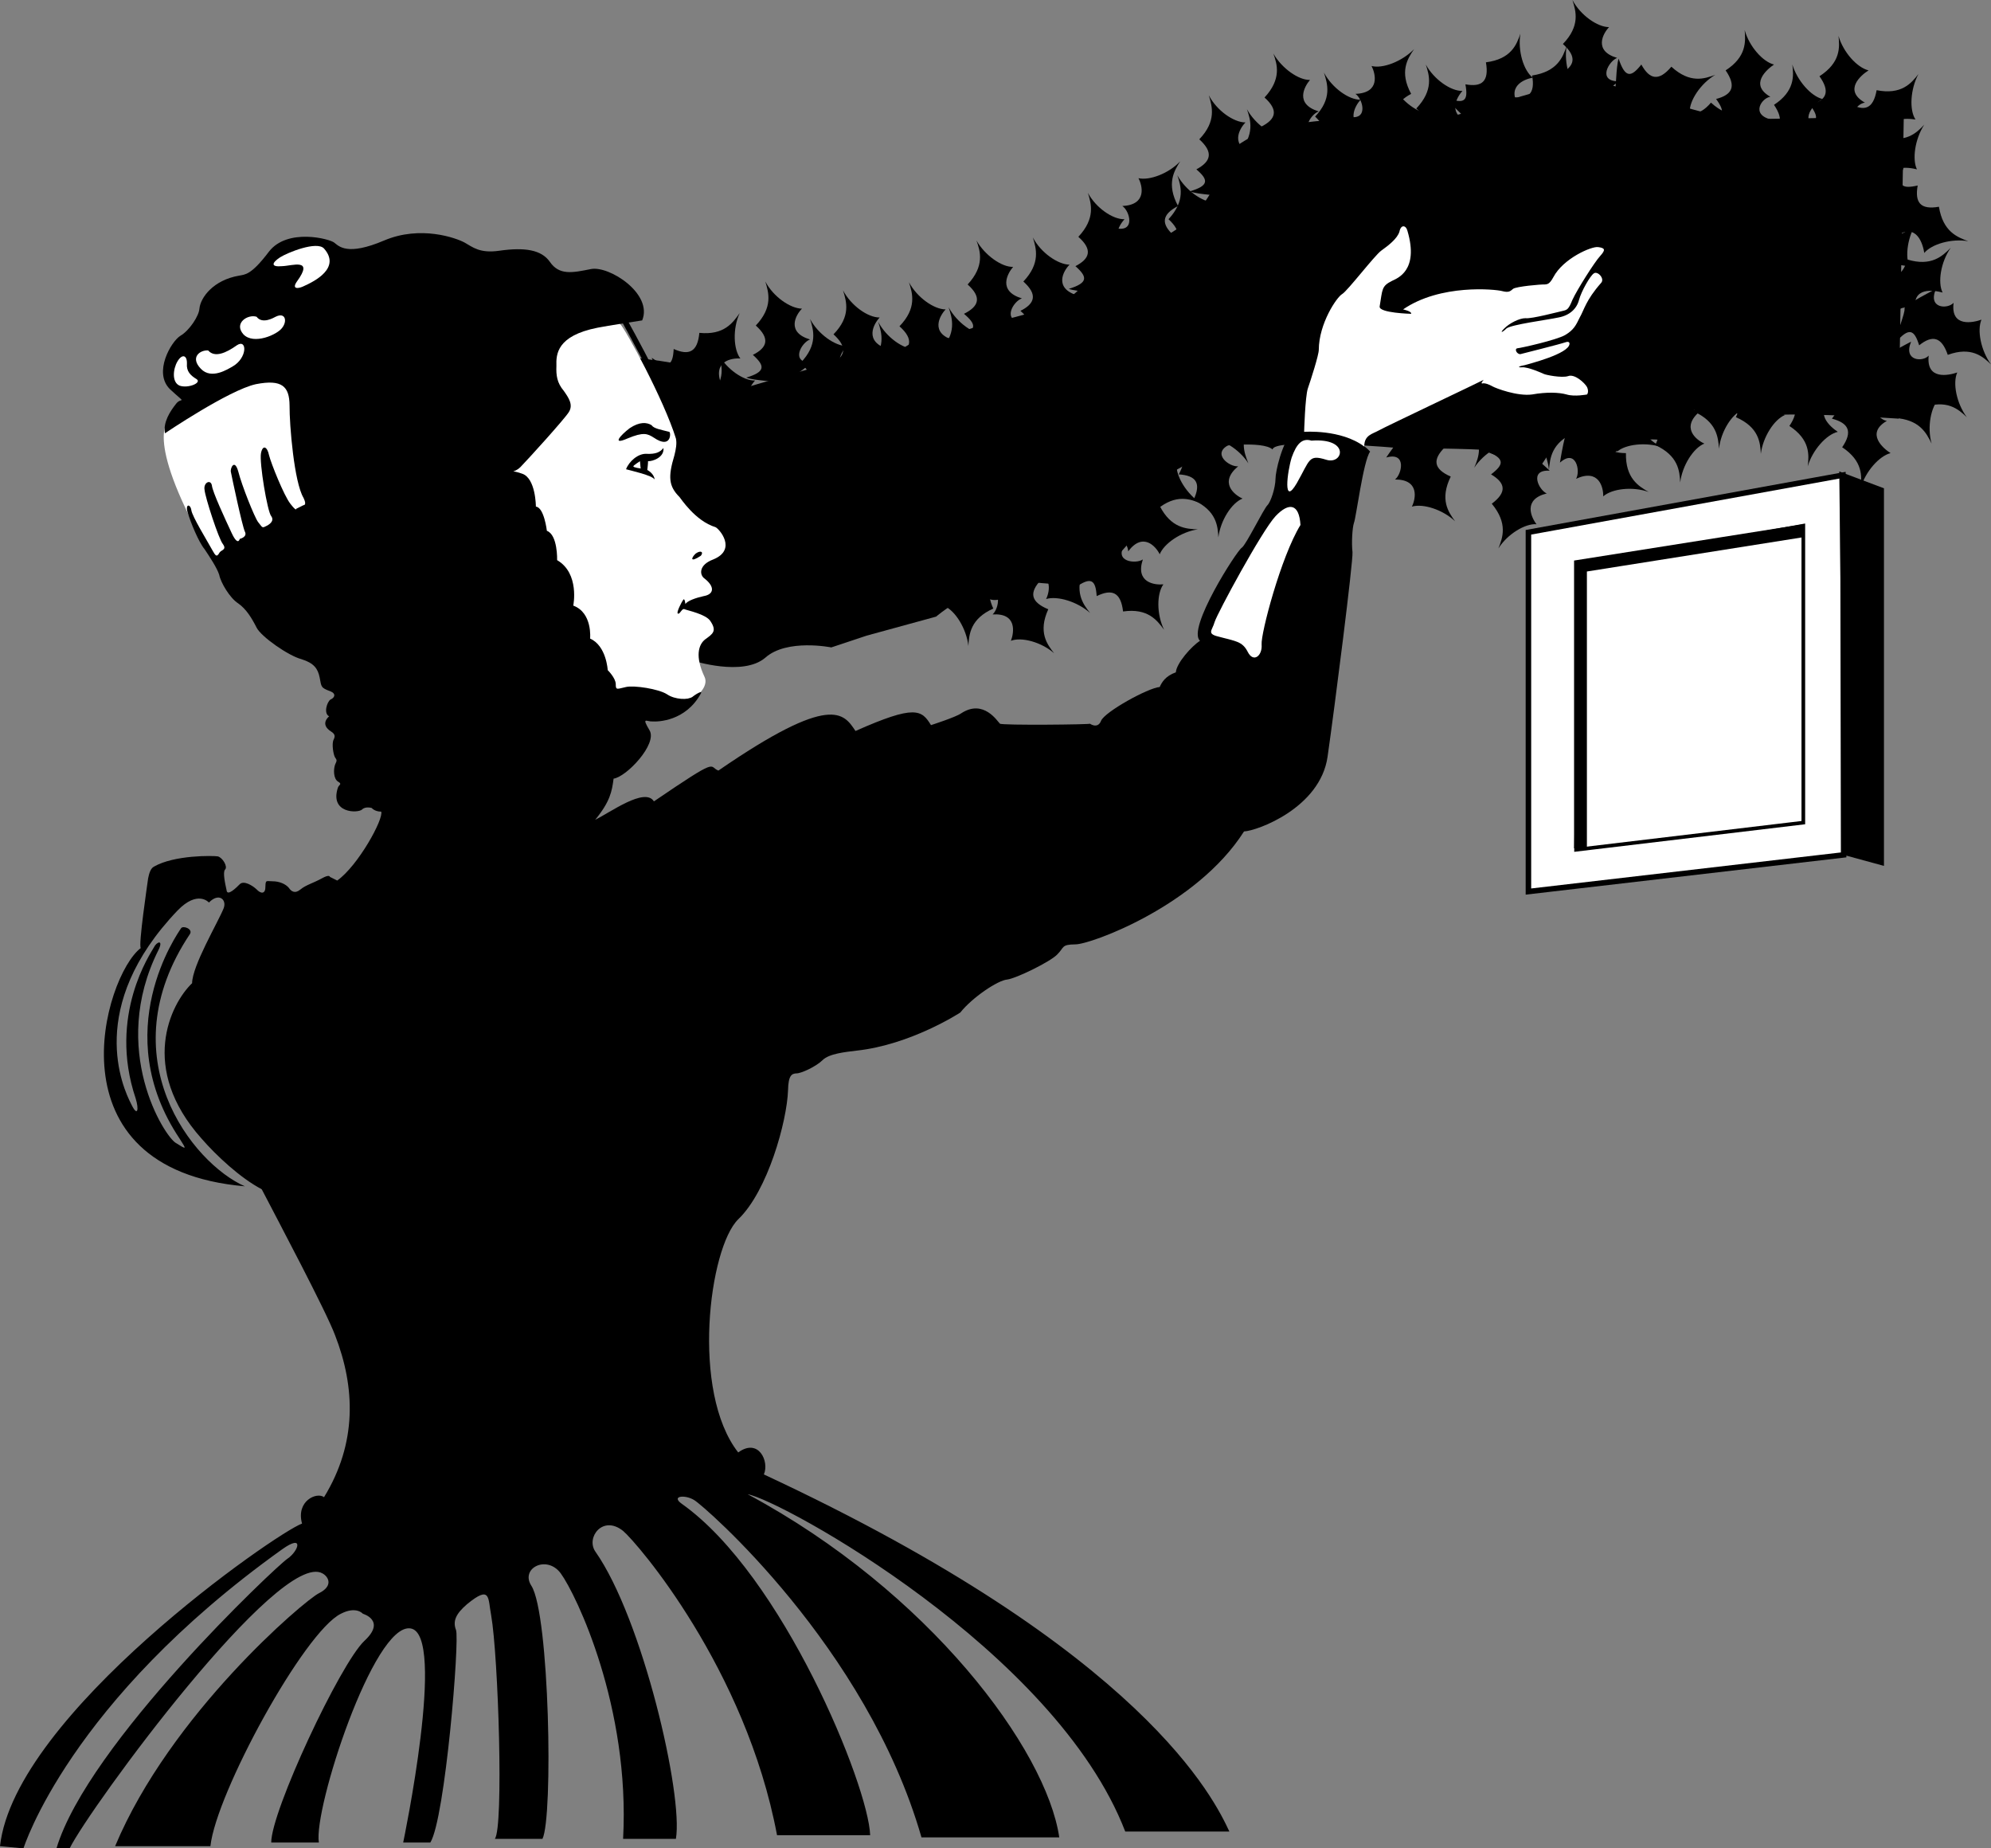 <svg xmlns="http://www.w3.org/2000/svg" width="271.602" height="252.098"><rect width="100%" height="100%" fill="#808080" stroke="none"/><path d="m89.902 49.2-3.199-.4 4.899 34.4 2.898 6.898s6.852 2.226 9.902-.399c2.95-2.625 9-1.398 9-1.398l4.801-1.602 9.5-2.601s5.024-4.274 6.797-2.7c1.727 1.676 6-2 6-2l5 .403 6.602-3.602 5.398-6.101s1.852-5.399 2.402-5.7c.45-.199 6.2-3.5 6.2-3.5s6.125-.824 7.5.403c.101-1.403 12.5-.602 17.101-.203 0 0 11.524.101 11.7.3.074.301 7.5 2.5 7.5 2.5s-1.426 2.301 3.199-4.8l6.5 3.203s2.875-3.102 7.5-2.203l6.101-6.399s5.649 4.625 6.399 3.399c.75-1.274 19.398 0 19.398 0l.703-41.2-23.703.403-11.797-3.203-7.3-2.5-6.5 1.703-13.801 4h-9.5s-18.25-.977-20.5 6.597c-2.25 7.676-9 9.903-9 9.903L150 30.598s.602 8.226-5.5 10.703c-6.148 2.523-14.273 3.398-13.797 4.597.399 1.176-4.101-1.574-8.203 2.2-4.148 3.726-10 1.601-10 1.601l-11.598 3.399L93 49.699l-3.098-.5"/><path fill="#fff" d="M84.602 44.2c.687.624 5.984 10.362 7.601 15.6.149.65.008 1.473-.203 2.298-.898 2.976-.773 4.226.703 5.703.113.11 2.149 3.273 4.899 4.097.492.207 3 3.051-.301 4.403-2.067.773-1.852 2.16-1.2 2.597 1.5 1.176 1.25 2.176-.101 2.403-1.035.226-2.273.648-2.5 1.097 0 0-.086-.886-.297-.597-.164.21-1.039 1.836-.703 1.898.29.063.54-.812.902-.601.387.164 2.887.664 3.5 1.601.938 1.39.325 1.75-.699 2.5-.937.719-1.398 2.356-.101 5.102.687 1.398-1.368 2.918-1.102 2.5-.086.148-4.148 1.836-7.098 1-3.05-.914-5.402-2.301-5.402-2.301l-7.098-14.602-6.5-14.097 6.301-8.903.297-9.5s8.102-3.886 9.102-2.199M23 57.398s-3.586 2.364 5.902 18.7L42.801 68.8l-2-18.403s-13.7 1.926-17.801 7"/><path d="M81.203 111.8c2.024-2.476 2.274-3.85 2.5-5.6 1.774-.25 6.024-4.75 4.899-6.602-1.125-1.899-.375-1.149.398-1.2.727.051 4.516-.008 6.602-3.8.312-.524-.77.117-1.2.5-.55.351-2.3.351-3.402-.399-1.148-.75-4.523-1.25-5.598-1-1.175.25-1.425.5-1.402-.398-.023-.852-1.098-1.903-1.098-1.903s-.175-3.324-2.402-4.3c0 0 .352-3.524-2.297-4.5 0 0 .899-4.399-2.203-6.2 0 0 .102-3.449-1.398-4 0 0-.375-3.199-1.5-3.3 0 0 0-3.899-1.899-4.5-1.851-.649-1.226.101-.203-.899.977-1 5.977-6.5 6.602-7.5s-.028-1.945-.7-2.898c-.925-1.102-1.05-2.102-1-3.403-.05-1.574.043-4.093 5.598-5.199 1.227-.25 6.102-1 6.102-1 1.5-3.625-4.5-7.5-7-7s-4.313.895-5.602-1c-1.148-1.625-3.398-2-6.898-1.5-2.664.383-3.625-.5-4.7-1.101-1.175-.649-6.05-2.399-11-.297-5.05 2.148-6.175.773-6.8.297-.625-.524-6.375-2.024-8.899 1.203-2.476 3.273-3.277 3.125-4.101 3.297-3.5.601-5.25 2.976-5.399 4.5-.062.98-1.351 2.976-2.601 3.703-1.25.773-3.75 5.023-1.399 7.297 2.399 2.226 1.524.976.797 2-.773.976-1.773 2.476-1.5 4 0 0 8.727-5.899 12.402-6.7 3.575-.699 4.575.301 4.598 2.903-.023 2.648.625 10.469 1.902 12.597.512 1.051 0 1 0 1l-1 .5s.075.426-.8-.699-2.625-5.5-2.899-6.601c-.226-1.149-.851-1.524-1.101-.297-.25 1.273.875 8.023 1.398 8.597.477.676-.273 1.176-.797 1.403-.476.273-.476.023-1-.602-.476-.625-2.226-5-2.703-6.898-.523-1.852-1.148-.352-1 .097.102.551 1.54 7.364 1.902 8.102.387.762-.699 1-.699 1s-.226 1.074-1.101-.8c-.875-1.876-2.625-5.626-2.7-6.5-.175-.876-1.175-.376-1 .6.075 1.024 1.95 6.774 2.5 7.4.45.624.075.75-.3 1s-.375 1.25-1.102-.102c-.773-1.399-2.773-4.649-2.898-5.5-.125-.899-.875-.899-.5.3.375 1.301 1.5 4.051 2.3 5 .7 1.051 1.7 2.551 2 3.5.2 1.051 1.45 3.176 2.598 3.903 1.102.773 1.852 2.023 2.5 3.297.602 1.226 4.352 3.851 6.102 4.3 1.75.551 2.25 1.301 2.5 2.5.25 1.301.132 1.399 1.5 1.903.812.336.5.898 0 1.097-.5.301-1 1.926-.2 2.301 0 0-1.386 1.055.301 2.102.524.336.524.648.297 1.097-.273.551-.023 2.051.203 2.403.274.398.274.398 0 1-.226.648-.226 1.898.399 2.297.625.351.144.425 0 .8-1.188 3.551 2.75 3.551 3.3 3 .45-.449 1.301-.199 1.301-.199s.399.5 1.297.5c.352 1-3.148 7.375-6 9.399l-1-.5s-.023-.399-1.098.203c-1.175.648-2.175.898-2.902 1.5-.773.648-1.273.273-1.598-.203-.425-.524-1.3-.899-2.199-.899-.851 0-.976-.25-1 .7.024 1.05-.601 1.05-1.203.402-.648-.602-1.773-1.227-2.297-.703-.476.476-1.726 1.726-1.8.8-.176-.824-.551-2.449-.2-2.8.399-.399-.351-1.649-1-1.797-.601-.102-5.91-.211-8.703 1.398-.46.25-.648.875-.797 1.602-.101.773-1.351 9.148-1 9.5-4.976 3.773-12.851 30.148 14.2 32.5-7.157-3.133-18.684-17.653-7.5-34.403.449-.699-.926-1.199-1.2-.8-.476.726-9.98 14.097-.203 28.703.977 1.523.977 1.523-.5.597-1.523-.824-9.176-12.773-2.398-26.3.75-1.524-.25-1.149-.602-.399-.398.75-6.312 9.262-2.5 20.602.477 1.523.277 2.625-.598.797-1.175-2.274-6.203-13.301 6.301-26.399 2.774-2.875 4.297-1.101 4.297-1.101 1.352-1.399 2.477-.399 2 .8-.773 1.922-4.273 7.801-4.297 10.2-2.976 2.851-7.27 11.613 1.297 21.203 1.977 2.273 5.285 5.383 8.203 6.898 8.024 4.125 64.024-30.625 45.5-50.398"/><path d="M89.203 109.3c9.149-6.226 7.399-4.726 8.797-4.202 15.477-10.649 17.102-7.774 18.703-5.399 8.149-3.625 9.024-2.875 10.297-.8 0 0 3.352-1.075 4.102-1.598 3.093-2.04 5 1.148 5.3 1.398.2.25 12.575.125 12.301 0-.226-.125 1.024.875 1.5-.398.524-1.227 6.399-4.477 8-4.602.274-.625.774-1.5 2.2-2 .074-1.25 2.199-3.625 3.3-4.3-1.851-1.575 5.024-12.325 5.7-12.7.574-.375 2.949-5.25 3.5-5.8.449-.45 1.074-2.325 1.097-3.598-.023-.852.852-4.977 2.402-6.5 6.075-.227 9.325 1.398 10.5 2.797-.925 1.226-1.925 9.101-2.199 9.703-.226.648-.351 2.773-.203 4 .102 1.273-2.398 20.898-3.398 27.898s-9.625 10.125-11.399 10.2c-6.476 10.175-20.976 15.425-23 15.402-1.976.023-1.476.398-2.5 1.398-.976 1-5.601 3.25-6.8 3.399-1.301.101-4.801 2.476-6.403 4.5-.086.05-6.773 4.414-14.2 5.203-1.507.187-3.698.398-4.597 1.297-.851.851-2.976 1.851-3.601 1.8-.563.051-1.063.215-1.102 2.301-.148 4.25-2.773 13.75-6.797 17.602-3.976 3.898-6.476 23.523 0 31.797 2.774-2.024 4.274 1.226 3.5 3 52.024 24.226 61.524 44.476 63.5 48.703H153.5c-9.523-24.727-47.023-45.227-51.5-46 24.727 13.273 40.727 34.773 42.5 46.797h-18.797c-7.476-26.024-29.726-45.274-31-46-1.226-.774-3.226-.586-1.703.5 13.781 9.754 25.477 38.476 25.703 45.203H106c-4.273-22.727-19.09-39.895-21-41.5-2.773-2.227-5.086.898-3.797 2.797 6.45 9.156 12.024 33.226 11 39.203H85c.977-17.977-6.395-33.317-8.5-36.203-1.898-2.586-5.586-.711-4 1.703 2.453 3.886 2.977 31.523 1.5 34.5h-6.5c1.227-1.477.477-24.977-.5-30.5-.453-2.34-.012-4.196-3.297-1.5-1.476 1.273-1.976 2.273-1.5 3.5.524 1.273-1.476 25.773-3.5 29H55s5.977-28.477 1-29.203c-5.023-.774-13.273 24.726-12.5 29.203H37c-.023-4.227 9.371-24.332 12.703-27.5 3.024-2.79-.203-3.703-.203-3.703s-.898-1.086-3 0c-5.023 2.476-17.023 24.476-17.797 31.703h-13c7.524-17.977 25.774-33.477 27.797-34.5 1.977-.977 1.352-2.227.5-2.703-5.867-3.364-31.773 31.976-34.5 37.5H7.703c4.274-14.274 30.024-38.524 31.5-39.5 1.524-1.024 2.336-3.461-.703-1.297-29.09 20.785-35.297 40.797-35.297 40.797L0 251.8c1.977-17.977 37.852-42.852 41.203-44-.851-3.102 2.024-4.352 3-3.602 4.524-7.375 4.277-14.969 1.5-22.101-1.226-3.274-7.726-15.524-10-19.899-2.226-4.375 41.774-50.375 45.5-50.398 2.024-.977 6.774-4.477 8-2.5"/><path fill="#fff" d="M208.5 72.598v49l43-5-.098-51.797-42.902 7.797"/><path fill="none" stroke="#000" stroke-miterlimit="10" stroke-width=".75" d="M208.5 72.598v49l43-5-.098-51.797zm0 0"/><path fill="#fff" d="M38.5 36.3c1.352-.038 4.383-1.16 2 2.098-.773 1.114.254.989 1 .602 1.352-.613 5.047-2.441 2.703-5.102-.976-1.074-4.976.551-6 1.2-1.101.726-1.351 1.351.297 1.203M35 43.2c-1.21-.376-3.148.874-1.797 2.398 1.399 1.476 4.649.039 5.297-.899.727-.937.41-2.152-.898-1.5-.25.125-1.813 1.063-2.602 0M28.402 47.8c-1.05-.1-2.55.9-1 2.5 1.45 1.524 3.7.024 4.301-.3 2.086-1.176 2.024-3.863.598-2.902-1.45 1.039-3.012 1.726-3.899.703M25.5 49.598c.04-1.149-.648-1.399-1.297-.297-.601 1.023-.789 2.836.297 3.297 1.164.414 3.102-.399 2.3-.899-.823-.5-1.386-1.062-1.3-2.101"/><path d="M88.902 58c-.675-.426-1.675-.488-3 .398-1.3.989-2.488 2.364-.3 1.403 2.187-.914 2.722-.66 3.601-.102 2.399 1.625 2.336-.75 2.098-.8-1.11-.286-2.137-.45-2.399-.899m1.598 3.098c-.46.601-1.086.851-2.297.8-1.164-.074-2.414 1.051-2.8 2.102.699.2 3.574.824 3.898 1.398-.074-.824-1-1.3-1-1.3s.113-.899.101-1.2c.575.051 2.262-.511 2.098-1.8"/><path fill="#fff" d="M87.3 62.898s-.948.614-.898.7c-.05.164 1 .3 1 .3s-.05-.261-.101-1"/><path d="M115 39.598c.477 1.539 1.102 3.539-1.297 6 1.961 1.789 1.649 3.039-.402 4.101 1.676 1.438 1.8 2.25-.899 3.102 1.2.398 4.2.398 4.598.699.477.324 4.3-2.7 4.3-2.7-2.948-.1-1.323-2.85-.198-3.202-3.25-1.024-1.938-3.399-1.102-4.297-1.586.023-3.898-1.602-5-3.703m9-1.098c.477 1.512 1.102 3.512-1.297 6 1.961 1.762 1.649 3.012-.402 4.098 1.676 1.414 1.8 2.226-.899 3 1.2.476 4.2.476 4.598.8.477.301 4.3-2.8 4.3-2.8-2.948-.024-1.323-2.774-.198-3.2-3.25-.949-1.938-3.324-1.102-4.199-1.586 0-3.898-1.625-5-3.699m9.203-5.7c.524 1.462 1.149 3.462-1.203 6 1.914 1.712 1.602 2.962-.5 4 1.727 1.462 1.852 2.274-.797 3.098 1.149.426 4.149.426 4.598.7.426.351 4.199-2.7 4.199-2.7-2.898-.074-1.273-2.824-.098-3.199-3.3-1-1.988-3.375-1.199-4.3-1.539.05-3.851-1.575-5-3.598"/><path d="M140.902 32.398c.45 1.489 1.075 3.489-1.3 6 1.937 1.739 1.625 2.989-.399 4 1.649 1.489 1.774 2.301-.902 3.102 1.176.45 4.176.45 4.601.8.45.274 4.301-2.8 4.301-2.8-2.976-.05-1.351-2.8-.203-3.2-3.273-.976-1.96-3.35-1.098-4.202-1.613-.024-3.925-1.649-5-3.7m7.5-6.098c.45 1.462 1.075 3.462-1.3 6 1.937 1.712 1.625 2.962-.399 4 1.649 1.462 1.774 2.274-.902 3.098 1.176.426 4.176.426 4.601.7.45.351 4.301-2.7 4.301-2.7-2.976-.074-1.351-2.824-.203-3.199-3.273-1-1.96-3.375-1.098-4.3-1.613.05-3.925-1.575-5-3.598M164.902 13c.45 1.512 1.075 3.512-1.3 6 1.937 1.762 1.625 3.012-.399 4.098 1.649 1.414 1.774 2.226-.902 3 1.176.476 4.176.476 4.601.8.45.301 4.301-2.8 4.301-2.8-2.976-.024-1.351-2.774-.203-3.2-3.273-.949-1.96-3.324-1.098-4.199-1.613 0-3.925-1.625-5-3.699m8.801-5.7c.524 1.462 1.149 3.462-1.203 6 1.914 1.712 1.602 2.962-.5 4 1.727 1.462 1.852 2.274-.797 3.098 1.149.426 4.149.426 4.598.7.426.351 4.199-2.7 4.199-2.7-2.898-.074-1.273-2.824-.098-3.199-3.3-1-1.988-3.375-1.199-4.3-1.539.05-3.851-1.575-5-3.598M194.5 8.8c.477 1.462 1.102 3.462-1.297 6 1.961 1.712 1.649 2.962-.402 4 1.676 1.462 1.8 2.274-.899 3.098 1.2.426 4.2.426 4.598.7.477.351 4.3-2.7 4.3-2.7-2.948-.074-1.323-2.824-.198-3.199-3.25-1-1.938-3.375-1.102-4.3-1.586.05-3.898-1.575-5-3.598"/><path d="M207.402 4.598c-.515 1.504-1.265 3.46-4.699 3.902.457 2.621-.562 3.41-2.8 3 .394 2.14-.012 2.855-2.602 1.8.64 1.106 2.992 2.966 3.101 3.5.192.5 5.098.5 5.098.5-2.285-1.913.695-3.062 1.8-2.702-1.921-2.758.583-3.809 1.802-4-1.266-.961-2.075-3.668-1.7-6M214.5 0c.477 1.512 1.102 3.512-1.297 6 1.961 1.762 1.649 3.012-.402 4.098 1.676 1.414 1.8 2.226-.899 3 1.2.476 4.2.476 4.598.8.477.301 4.3-2.8 4.3-2.8-2.948-.024-1.323-2.774-.198-3.2-3.25-.949-1.938-3.324-1.102-4.199-1.586 0-3.898-1.625-5-3.699"/><path d="M234 10.2c-1.473.546-3.453 1.234-6-1.102-1.71 2.03-2.973 1.757-4.098-.297-1.386 1.758-2.191 1.906-3.101-.801-.387 1.246-.293 4.246-.598 4.7-.293.44 2.899 4.198 2.899 4.198-.04-2.98 2.757-1.441 3.199-.3.867-3.309 3.281-2.07 4.199-1.297-.066-1.551 1.484-3.914 3.5-5.102M239.602 32c.097-1.586.257-3.676-2.602-5.602 1.473-2.113.887-3.261-1.398-3.8 1.355-1.813 1.293-2.633-1.5-2.797 1.05-.715 3.972-1.39 4.3-1.801.383-.398 4.801 1.7 4.801 1.7-2.86.75-1.281 3.015-.101 3.1-2.942 1.731-.5 3.798.5 4.5-1.532.321-3.418 2.427-4 4.7M161 22c-.816 1.281-1.93 3.059-.297 6.098-2.285 1.183-2.3 2.468-.601 4-1.973.984-2.301 1.738.101 3.203-1.265.125-4.168-.637-4.703-.403-.469.149-3.398-3.8-3.398-3.8 2.875.703 2-2.368 1-3 3.406-.16 2.738-2.79 2.199-3.797 1.488.351 4.137-.633 5.699-2.301m31.902-15.3c-.914 1.323-2.027 3.1-.402 6.1-2.281 1.22-2.297 2.509-.598 4.098-1.968.922-2.297 1.68.098 3.102-1.262.168-4.164-.594-4.7-.402-.468.191-3.398-3.7-3.398-3.7 2.875.645 2.004-2.43 1-3.097 3.407-.121 2.739-2.75 2.2-3.801 1.488.395 4.136-.59 5.8-2.3m-63.5 35.198c.512 1.551 1.137 3.551-1.199 6 1.899 1.801 1.586 3.051-.5 4.102 1.711 1.45 1.836 2.262-.8 3.098 1.136.414 4.136.414 4.597.703.414.336 4.203-2.703 4.203-2.703-2.914-.086-1.289-2.836-.203-3.2-3.21-1.011-1.898-3.386-1.098-4.3-1.55.039-3.863-1.586-5-3.7m2.7 46.2c.093-1.614.28-3.703 3.398-5.098-1.09-2.367-.324-3.402 2-3.602-1.023-1.968-.828-2.765 2-2.5-.965-.847-3.738-1.992-4-2.5-.309-.406-5 1-5 1 2.691 1.149.137 3.07-1 3 2.578 2.153.457 3.844-.598 4.301 1.414.64 2.93 3.024 3.2 5.399m16.601-4.5c-.992-1.23-2.226-2.922-.8-6.098-2.376-.988-2.485-2.273-.903-3.902-2.031-.86-2.41-1.59-.098-3.2-1.293-.054-4.133.91-4.601.801-.563-.203-3.2 3.899-3.2 3.899 2.813-.86 2.16 2.265 1.2 3 3.414-.114 2.933 2.554 2.402 3.601 1.524-.457 4.234.336 6 1.899"/><path d="M143.8 89.098c-.952-1.207-2.222-2.875-.8-6-2.46-1.02-2.594-2.301-1-4-2.094-.778-2.488-1.5-.2-3.2-1.304.012-4.124 1.036-4.597.903-.562-.156-3.101 4-3.101 4 2.78-.918 2.191 2.219 1.3 3 3.36-.211 2.934 2.469 2.5 3.597 1.438-.562 4.168.176 5.899 1.7M163.402 72.2c-1.558-.06-3.652-.157-5.199-3.2-2.297 1.176-3.363.453-3.703-1.8-1.883 1.046-2.688.886-2.5-1.9-.848.946-1.875 3.766-2.297 4.098-.465.278 1.098 4.903 1.098 4.903 1.074-2.735 3.101-.266 3.101.898 2.02-2.691 3.801-.644 4.301.399.578-1.45 2.899-3.063 5.2-3.399M170.3 63.2c-.585-1.47-1.37-3.41.802-6.102-2.082-1.582-1.872-2.852.101-4.098-1.805-1.277-1.996-2.074.598-3.102-1.2-.343-4.192-.097-4.7-.398-.413-.25-4 3.098-4 3.098 2.97-.164 1.575 2.71.5 3.203 3.305.707 2.188 3.18 1.5 4.097 1.508-.105 3.946 1.325 5.2 3.301m28.199 7.899c-.926-1.254-2.129-2.973-.598-6.098-2.398-1.059-2.476-2.344-.8-4-2.075-.84-2.442-1.578-.102-3.2-1.29-.023-4.148.884-4.7.7-.472-.145-3.198 3.898-3.198 3.898 2.84-.8 2.12 2.313 1.199 3 3.363-.02 2.832 2.641 2.3 3.7 1.512-.453 4.204.398 5.899 2m12.8-7c.145-1.614.333-3.703 3.5-5.098-1.14-2.363-.374-3.402 1.903-3.602-.976-1.968-.781-2.765 2-2.5-.918-.847-3.691-1.992-4-2.5-.262-.406-5 1-5 1 2.738 1.149.184 3.07-1 3 2.625 2.153.504 3.848-.601 4.301 1.464.64 2.98 3.028 3.199 5.399"/><path d="M224.902 67.098c-1.37-.786-3.172-1.856-3.101-5.297-2.594-.008-3.2-1.145-2.399-3.301-2.195.05-2.832-.469-1.402-2.902-1.152.5-3.379 2.507-3.898 2.601-.551.028-1.301 4.899-1.301 4.899 2.191-1.965 2.828 1.168 2.199 2.203 3.129-1.438 3.742 1.203 3.703 2.398 1.184-1.047 3.988-1.387 6.2-.601m15.3-5.2c-.074-1.539-.258-3.628-3.402-5 1.117-2.386.351-3.425-2-3.597 1.05-1.996.855-2.793-1.899-2.5.891-.875 3.664-2.02 4-2.5.235-.434 4.899.898 4.899.898-2.664 1.223-.11 3.145 1.101 3.102-2.652 2.125-.53 3.82.598 4.297-1.488.617-3.008 3.004-3.297 5.3m-11 3.902c-.074-1.566-.258-3.655-3.402-5.1 1.117-2.313.351-3.352-2-3.5 1.05-2.02.855-2.817-1.899-2.5.891-.9 3.664-2.044 4-2.5.235-.458 4.899.898 4.899.898-2.664 1.199-.11 3.12 1.101 3-2.652 2.203-.53 3.898.598 4.402-1.488.59-3.008 2.977-3.297 5.3"/><path d="M234.5 61.2c-.121-1.59-.305-3.68-3.5-5.102 1.168-2.336.402-3.375-1.898-3.598 1-1.945.804-2.742-2-2.5.941-.824 3.714-1.969 4-2.402.285-.48 5 .902 5 .902-2.715 1.172-.16 3.094 1 3-2.602 2.176-.48 3.871.601 4.398-1.441.567-2.96 2.954-3.203 5.301M204.402 74.8c.575-1.448 1.336-3.398-.902-6.1 2.102-1.567 1.875-2.837-.098-4 1.774-1.356 1.957-2.157-.699-3.2 1.246-.313 4.238-.102 4.7-.402.456-.262 4 3.101 4 3.101-2.891-.183-1.462 2.676-.403 3.102-3.273.797-2.129 3.258-1.398 4.199-1.543-.121-3.961 1.336-5.2 3.3m-38.199-1.5c-.074-1.566-.258-3.655-3.402-5.1 1.117-2.313.351-3.352-2-3.5 1.05-2.02.855-2.817-1.899-2.5.891-.9 3.664-2.044 4-2.5.235-.458 4.899.898 4.899.898-2.664 1.199-.11 3.12 1.101 3-2.652 2.203-.53 3.898.598 4.402-1.488.59-3.008 2.977-3.297 5.3"/><path d="M163.902 68.7c-1.504-.63-3.457-1.4-6.101.8-1.625-2.066-2.895-1.844-4.098.098-1.316-1.75-2.117-1.93-3.101.703-.372-1.227-.157-4.219-.399-4.703-.316-.434 3-4 3-4-.137 2.918 2.723 1.492 3.2.402.742 3.309 3.206 2.172 4.097 1.398-.074 1.583 1.379 4.008 3.402 5.301M158.8 85.898c-.96-1.3-2.21-2.98-5.597-2.5-.308-2.628-1.5-3.113-3.601-2.097-.141-2.18-.727-2.758-3-1.102.382-1.18 2.144-3.605 2.199-4.101-.043-.582 4.699-1.899 4.699-1.899-1.703 2.45 1.48 2.754 2.402 2.102-1.062 3.18 1.63 3.515 2.801 3.398-.906 1.238-.953 4.063.098 6.2M201.102 63.8c.625-1.448 1.386-3.398-.801-6.1 2.05-1.567 1.824-2.837-.2-4 1.825-1.356 2.008-2.157-.601-3.2 1.2-.313 4.191-.102 4.703-.402.406-.262 4 3.101 4 3.101-2.941-.183-1.512 2.672-.402 3.102-3.324.797-2.18 3.258-1.399 4.199-1.593-.121-4.011 1.336-5.3 3.3m25.601-2.8c-1.344-.742-3.144-1.809-3.101-5.3-2.567.042-3.172-1.095-2.301-3.302-2.266.098-2.903-.421-1.399-2.8-1.226.445-3.453 2.457-4 2.5-.523.078-1.3 4.902-1.3 4.902 2.222-1.918 2.855 1.21 2.3 2.2 3.055-1.391 3.668 1.253 3.7 2.398 1.113-.996 3.918-1.34 6.101-.598M180.602 9.898c.5 1.551 1.125 3.551-1.2 6 1.887 1.801 1.575 3.051-.5 4.102 1.7 1.45 1.825 2.262-.902 3.098 1.227.414 4.227.414 4.703.703.399.336 4.2-2.703 4.2-2.703-2.926-.086-1.301-2.836-.2-3.2-3.226-1.011-1.914-3.386-1.101-4.3-1.563.039-3.875-1.586-5-3.7m-20 14c.5 1.489 1.125 3.489-1.2 6 1.887 1.739 1.575 2.989-.5 4 1.7 1.489 1.825 2.301-.902 3.102 1.227.45 4.227.45 4.703.8.399.274 4.2-2.8 4.2-2.8-2.926-.05-1.301-2.8-.2-3.2-3.226-.976-1.914-3.35-1.101-4.202-1.563-.024-3.875-1.649-5-3.7m9.5-9c.5 1.489 1.125 3.489-1.2 6 1.887 1.739 1.575 2.989-.5 4 1.7 1.489 1.825 2.301-.902 3.102 1.227.45 4.227.45 4.703.8.399.274 4.2-2.8 4.2-2.8-2.926-.05-1.301-2.8-.2-3.2-3.226-.976-1.914-3.35-1.101-4.202-1.563-.024-3.875-1.649-5-3.7m20-3.098c.5 1.524 1.125 3.524-1.2 6 1.887 1.774 1.575 3.024-.5 4.098 1.7 1.426 1.825 2.239-.902 3 1.227.489 4.227.489 4.703.801.399.313 4.2-2.8 4.2-2.8-2.926-.012-1.301-2.762-.2-3.098-3.226-1.04-1.914-3.414-1.101-4.301-1.563.012-3.875-1.613-5-3.7m23.601-5.5c-.515 1.512-1.262 3.47-4.703 4 .465 2.532-.555 3.321-2.797 2.9.399 2.152-.008 2.866-2.601 1.8.64 1.117 2.996 2.977 3.101 3.5.195.508 5.098.5 5.098.5-2.281-1.902.699-3.055 1.8-2.7-1.917-2.75.587-3.8 1.801-4-1.261-.952-2.07-3.66-1.699-6m25.699 8.798c-1.5.523-3.48 1.21-6-1.098-1.738 2.004-3 1.73-4.101-.3-1.41 1.734-2.215 1.882-3.098-.802-.414 1.223-.32 4.223-.601 4.7-.317.418 2.898 4.101 2.898 4.101-.063-2.906 2.734-1.367 3.102-.3.941-3.235 3.355-1.997 4.3-1.2-.093-1.574 1.457-3.937 3.5-5.101M119.8 43.898c.49 1.551 1.114 3.551-1.3 6 1.977 1.801 1.664 3.051-.398 4.102 1.687 1.45 1.812 2.262-.899 3.098 1.211.414 4.211.414 4.7.703.386.336 4.199-2.703 4.199-2.703-2.938-.086-1.313-2.836-.2-3.2-3.238-1.011-1.925-3.386-1.101-4.3-1.574.039-3.887-1.586-5-3.7m-15.399-5.5c.45 1.489 1.075 3.489-1.3 6 1.937 1.739 1.625 2.989-.399 4 1.649 1.489 1.774 2.301-.902 3.102 1.176.45 4.176.45 4.601.8.45.274 4.301-2.8 4.301-2.8-2.976-.05-1.351-2.8-.203-3.2-3.273-.976-1.96-3.35-1.098-4.202-1.613-.024-3.925-1.649-5-3.7"/><path d="M110.5 43.5c.477 1.512 1.102 3.512-1.297 6 1.961 1.762 1.649 3.012-.402 4.098 1.676 1.414 1.8 2.226-.899 3 1.2.476 4.2.476 4.598.8.477.301 4.3-2.8 4.3-2.8-2.948-.024-1.323-2.774-.198-3.2-3.25-.949-1.938-3.324-1.102-4.199-1.586 0-3.898-1.625-5-3.699M98 48.3c.477 1.462 1.102 3.462-1.297 6 1.961 1.712 1.649 2.962-.402 4 1.676 1.462 1.8 2.274-.899 3.098 1.2.426 4.2.426 4.598.7.477.351 4.3-2.7 4.3-2.7-2.948-.074-1.323-2.824-.198-3.199-3.25-1-1.938-3.375-1.102-4.3-1.586.05-3.898-1.575-5-3.598"/><path fill="none" stroke="#000" stroke-miterlimit="10" stroke-width=".75" d="M85 43.398s8.348 14.696 8 18.2"/><path d="M100.902 42.7c-.925 1.316-2.117 3.038-5.5 2.698-.238 2.61-1.414 3.133-3.5 2.2-.117 2.18-.68 2.773-3 1.203.41 1.16 2.258 3.523 2.301 4.097.004.5 4.797 1.602 4.797 1.602-1.793-2.332 1.375-2.746 2.402-2.102-1.25-3.164 1.43-3.59 2.598-3.5-.941-1.218-1.082-4.043-.098-6.199"/><path fill="#fff" d="M186.102 60.898c0-1.574 1.125-1.699 2-2.199.875-.5 13.687-6.562 14.3-6.898 0 0-.488.523-.199.5.336-.102.961.148 1.399.398.437.25 3.375 1.375 5.398 1.102 1.977-.352 3.664-.29 4.703 0 1.086.336 2.797 0 2.797 0s.29-.352 0-1c-.336-.602-1.71-1.852-2.598-1.5-.863.273-3.05-.164-3.3-.301-.25-.113-2.188-.988-3-.902-.813.039-.188-.211.398-.297.54-.164 6.04-1.54 6.102-2.903 0 0 .062-.449-.602-.199-.71.25-5.71 1.5-6.098 1.602-.488.023-.863-.727-.402-.801.54-.05 5.29-1.113 6.5-1.8 1.164-.688 1.477-1.313 2-2.4.602-1.038.816-2.331 2.902-4.702.575-.586-.488-1.711-1-1.297-.488.336-1.675 2.398-2 3.597-.3 1.176-1.238 2.114-2.8 2.403-1.563.336-6.438.96-7.102 1.5-.586.586-.96.648-.297 0 .711-.727 2.086-1.414 2.899-1.403.812.114 4.562-.886 5.101-1 .586-.136.774-.199 1.297-1.5.602-1.324 3.04-5.199 3.8-6 .74-.824.677-1.074-.3-1.199-.898-.125-4.754 1.547-6.098 4.102-.55 1.023-.863.96-1.199 1-.414-.04-3.914.273-4.3.597-.364.301-.551.551-1.5.301-.926-.25-8.426-1-13.5 2.5 0 0 1.199.25 1.097.602 0 0-4.41-.106-4.297-1 .399-2.352.23-2.77 1.7-3.5.656-.332 3.699-1.352 2.097-6.801-.195-.797-.898-.926-1.098.098-.3.976-1.55 1.914-2.5 2.601-.925.688-4.55 5.438-5.3 5.899-.75.414-3.188 4.035-3.2 7.601.012.688-1.113 4.188-1.5 5.301-.363 1.137-.5 5.898-.5 5.898s5.012-.386 8.2 2m-7.2-.8c-1.3-.399-2.05.476-2.699 2.3-.601 1.926-1.226 6.801.7 3.5 1.824-3.199 1.574-3.949 4-3.199 2.324.75 3.324-3-2-2.601m-1.501 11.5c-.175-2.899-1.55-3.149-3.402-1.2-1.898 2.051-7.898 13.176-8.297 14.403-.351 1.273-1.226 1.648.797 2.097 1.977.551 2.977.551 3.703 2 .774 1.551 2.024.551 1.899-1-.125-1.449 2.625-11.949 5.3-16.3"/><path fill="none" stroke="#000" stroke-miterlimit="10" stroke-width=".5" d="M215.602 77.2 215 115.897l31-3.699V71.7Zm0 0"/><path d="M250.902 64.3 257 66.599v51.5l-5.5-1.5-.598-52.297M250.8 4.898c.16 1.532.317 3.618-2.597 5.5 1.531 2.16.945 3.309-1.3 3.903 1.316 1.758 1.253 2.578-1.5 2.797 1.011.66 3.933 1.336 4.3 1.703.344.437 4.797-1.703 4.797-1.703-2.895-.707-1.32-2.97-.098-3.098-2.98-1.688-.539-3.758.5-4.402-1.574-.375-3.46-2.48-4.101-4.7"/><path d="M244.5 8.8c.195 1.536.355 3.626-2.5 5.5 1.469 2.165.883 3.313-1.398 3.9 1.351 1.765 1.289 2.585-1.5 2.8 1.046.664 3.968 1.34 4.3 1.7.38.445 4.801-1.7 4.801-1.7-2.863-.7-1.289-2.96-.101-3.102-2.946-1.68-.504-3.746.5-4.398-1.536-.371-3.422-2.477-4.102-4.7m17.203 1.298c-.973 1.27-2.332 2.867-5.703 2.203-.453 2.562-1.676 2.969-3.7 1.797-.292 2.191-.91 2.73-3 .902.231 1.227 1.833 3.762 1.802 4.3-.028.536 4.601 2.098 4.601 2.098-1.52-2.492 1.192-2.992 2.098-2.199-.88-3.324 2.312-3.078 3.5-2.898-.852-1.281-.715-4.106.402-6.203"/><path d="M262.5 17c-1.059 1.14-2.555 2.605-5.898 1.598-.641 2.554-1.895 2.847-3.801 1.5-.492 2.148-1.156 2.632-3.098.601.145 1.266 1.512 3.934 1.399 4.5-.047.5 4.398 2.5 4.398 2.5-1.262-2.644 1.484-2.898 2.3-2.101-.562-3.313 2.59-2.782 3.7-2.5-.668-1.348-.277-4.145 1-6.098"/><path d="M268.5 32.898c-1.488-.546-3.45-1.289-4-4.699-2.523.446-3.316-.57-2.898-2.898-2.153.492-2.872.09-1.899-2.5-1.031.636-2.883 3-3.402 3.199-.512.102-.5 5-.5 5 1.91-2.281 3.293.105 2.902 1.2 2.785-1.923 3.625 1.163 3.797 2.3.98-1.188 3.684-2.004 6-1.602m-2.398.902c-1.125 1.134-2.645 2.579-5.899 1.598-.75 2.465-2.012 2.739-3.902 1.403-.516 2.105-1.192 2.574-3.098.5.125 1.281 1.45 3.972 1.399 4.5-.125.535 4.3 2.597 4.3 2.597-1.234-2.66 1.516-2.87 2.399-2-.59-3.382 2.558-2.8 3.699-2.5-.687-1.359-.254-4.152 1.102-6.097m2.198 23.097c-1.144-1.093-2.718-2.476-6-1.3-.777-2.508-2.046-2.73-3.898-1.297-.586-2.11-1.277-2.555-3.101-.403.074-1.293 1.293-4.03 1.199-4.597-.121-.489 4.203-2.703 4.203-2.703-1.113 2.687 1.64 2.793 2.399 1.902-.364 3.395 2.757 2.691 3.898 2.3-.648 1.43-.105 4.204 1.3 6.098m-21.698 6.7c.187-1.551.343-3.641-2.5-5.5 1.46-2.18.875-3.328-1.399-3.899 1.344-1.781 1.281-2.601-1.5-2.8 1.04-.68 3.961-1.356 4.297-1.801.375-.364 4.8 1.8 4.8 1.8-2.866.684-1.292 2.946-.097 3.102-2.953 1.664-.512 3.73.5 4.398-1.547.356-3.434 2.461-4.101 4.7"/><path d="M253.8 66.598c.196-1.618.352-3.703-2.5-5.598 1.47-2.148.88-3.297-1.398-3.902 1.352-1.746 1.29-2.563-1.5-2.797 1.047-.645 3.97-1.324 4.301-1.703.379-.426 4.797 1.703 4.797 1.703-2.86.719-1.285 2.98-.098 3.097-2.945 1.7-.504 3.77.5 4.403-1.539.386-3.425 2.492-4.101 4.797"/><path d="M263.5 60.5c-.703-1.422-1.629-3.3-5.098-3.5.22-2.578-.867-3.27-3.101-2.602.238-2.218-.23-2.894-2.7-1.597.52-1.168 2.692-3.235 2.801-3.801.094-.492 5-.902 5-.902-2.117 2.074.391 3.218 1.5 2.703-1.699 2.976 1.453 3.515 2.598 3.597-1.086 1.07-1.64 3.84-1 6.102m8.102-10.8c-1.118-1.087-2.692-2.473-5.899-1.302-.851-2.5-2.121-2.726-3.902-1.3-.653-2.102-1.344-2.543-3.2-.399.102-1.285 1.325-4.023 1.2-4.601-.09-.477 4.3-2.7 4.3-2.7-1.183 2.696 1.575 2.801 2.399 1.903-.434 3.398 2.688 2.695 3.8 2.297-.62 1.441-.077 4.214 1.302 6.101M261.5 30.3c-1.059 1.09-2.555 2.555-5.898 1.598-.641 2.504-1.895 2.797-3.801 1.403-.492 2.195-1.156 2.68-3.098.699.145 1.215 1.512 3.883 1.399 4.398-.047.551 4.398 2.5 4.398 2.5-1.262-2.593 1.484-2.847 2.3-2-.562-3.363 2.59-2.832 3.7-2.5-.668-1.398-.277-4.195 1-6.097M95.602 75.8c.406-.476.03-.82-.7-.3-.644.605-.8 1.293.7.3M238 4.098c.125 1.55.281 3.64-2.598 5.5 1.496 2.183.91 3.328-1.3 3.902 1.28 1.777 1.218 2.598-1.602 2.8 1.078.677 4 1.356 4.402 1.798.309.363 4.7-1.797 4.7-1.797-2.832-.688-1.258-2.95-.102-3.102-2.914-1.668-.473-3.734.5-4.398-1.508-.36-3.39-2.465-4-4.703"/><path fill="none" stroke="#000" stroke-miterlimit="10" stroke-width="1.75" d="m245.902 72.398-30.3 4.801v38.5"/></svg>
